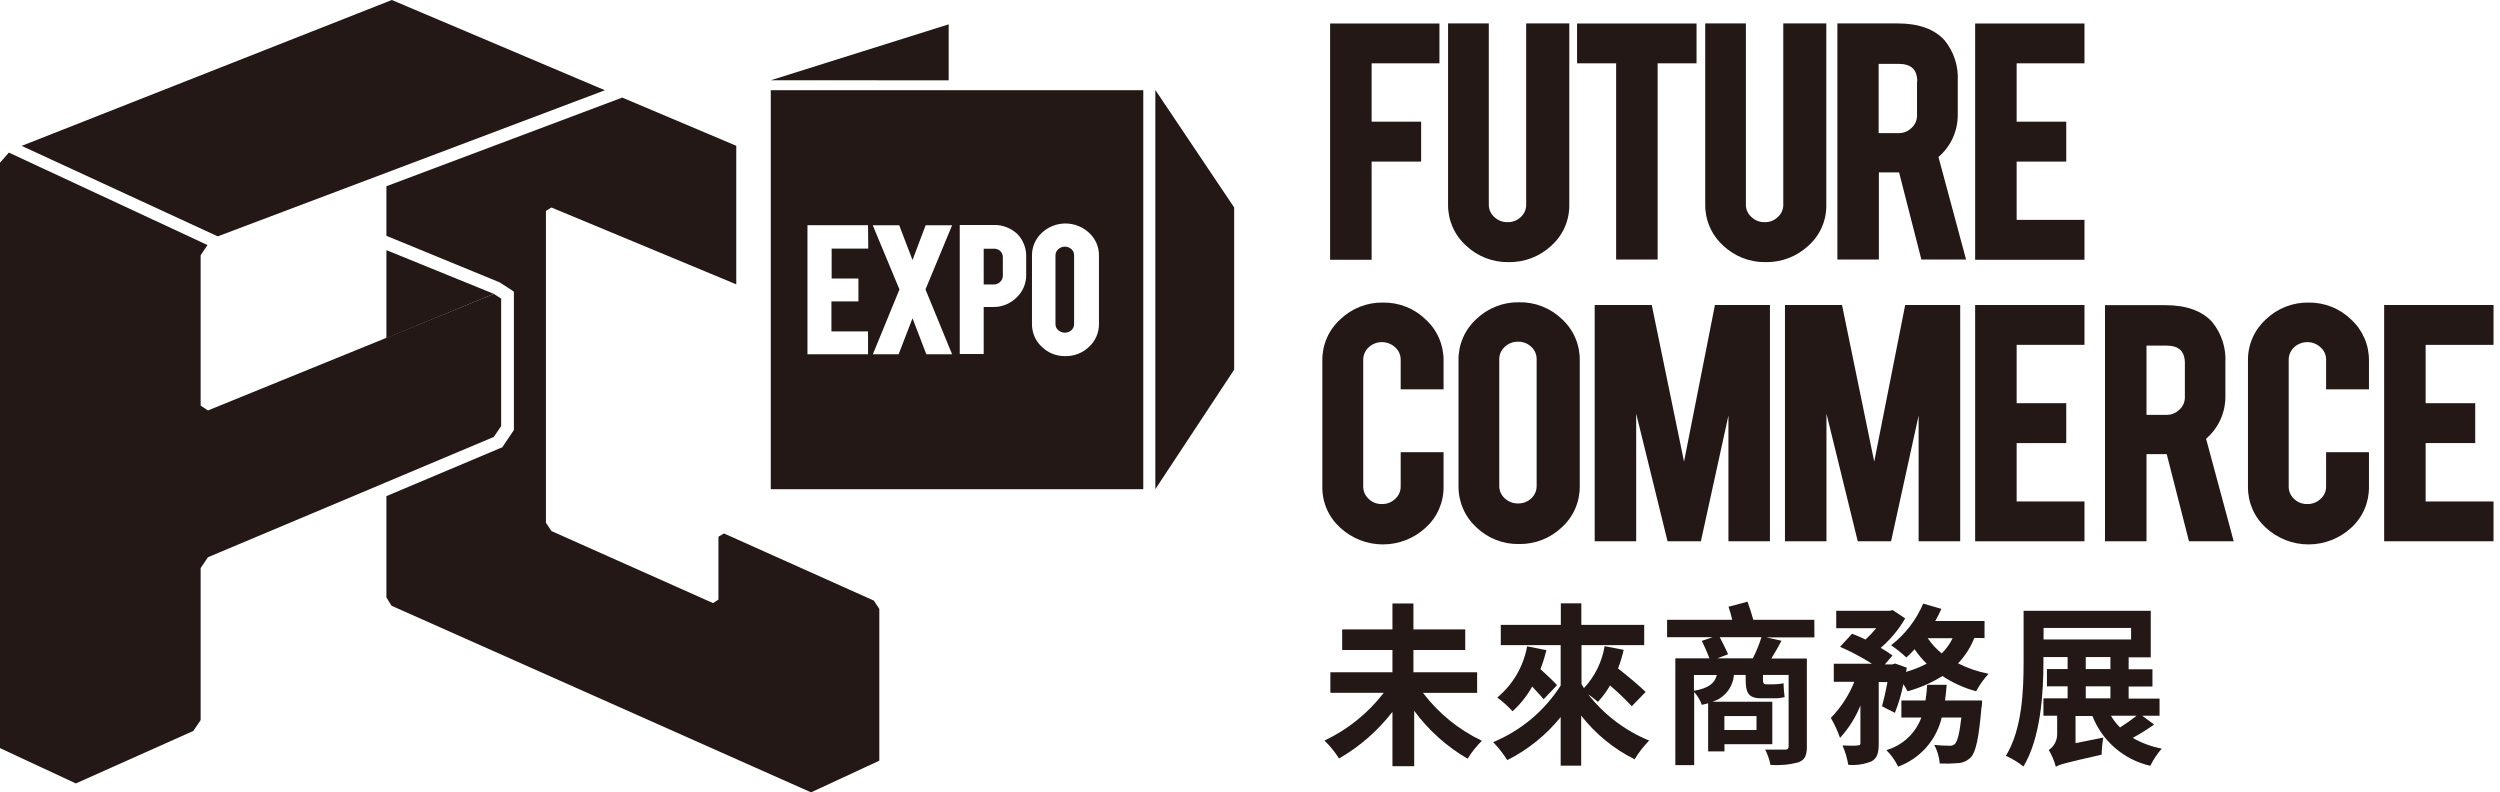 <svg width="183" height="58" viewBox="0 0 183 58" fill="none" xmlns="http://www.w3.org/2000/svg">
<g clip-path="url(#clip0_77_705)">
<path d="M28.285 18.311V24.75L36.148 21.511L28.285 18.311Z" fill="#231815"/>
<path d="M44.279 6.606L28.682 0L1.586 10.678L15.938 17.301L44.279 6.606Z" fill="#231815"/>
<path d="M36.148 31.982L36.684 31.189V21.858L36.148 21.511L28.285 24.728L15.223 30.044L14.687 29.692V18.686L15.19 17.937L0.648 11.169L0 11.912V54.761L5.551 57.347L14.151 53.505L14.687 52.712V41.582L15.223 40.789L28.285 35.294L36.148 31.982Z" fill="#231815"/>
<path d="M45.547 7.143L28.285 13.632V17.262L36.505 20.64L36.584 20.674L36.662 20.724L37.198 21.07L37.617 21.349V21.858V31.189V31.474L37.46 31.714L36.924 32.507L36.768 32.742L36.511 32.848L28.285 36.316V43.732L28.659 44.34L59.368 58L64.366 55.682V44.575L63.97 43.966L52.991 39.047L52.589 39.292V43.894L52.192 44.145L40.364 38.873L39.962 38.265V15.441L40.364 15.19L53.895 20.813V10.672L45.547 7.143Z" fill="#231815"/>
<path d="M56.42 5.875L69.443 1.781V5.88L56.42 5.875Z" fill="#231815"/>
<path d="M90.34 27.062L84.571 35.807V6.59L90.34 15.184V27.062Z" fill="#231815"/>
<path d="M78.434 18.239C78.495 18.296 78.543 18.365 78.576 18.442C78.609 18.519 78.625 18.602 78.624 18.686V23.712C78.625 23.796 78.609 23.88 78.576 23.958C78.544 24.036 78.495 24.106 78.434 24.164C78.302 24.286 78.128 24.354 77.948 24.354C77.768 24.354 77.594 24.286 77.462 24.164C77.397 24.11 77.345 24.041 77.31 23.964C77.275 23.886 77.258 23.802 77.261 23.717V18.691C77.26 18.607 77.278 18.523 77.313 18.446C77.347 18.369 77.398 18.3 77.462 18.244C77.594 18.122 77.768 18.054 77.948 18.054C78.128 18.054 78.302 18.122 78.434 18.244V18.239ZM83.689 6.601V35.807H56.42V6.601H83.689ZM63.54 16.485H59.106V25.934H63.54V24.259H60.86V22.064H62.836V20.389H60.876V18.2H63.557L63.54 16.485ZM67.745 21.187L69.694 16.491H67.756L66.796 19.037L65.824 16.491H63.886L65.841 21.187L63.892 25.934H65.779L66.796 23.298L67.807 25.934H69.694L67.745 21.187ZM75.117 18.825C75.129 18.518 75.08 18.212 74.972 17.925C74.865 17.637 74.701 17.374 74.491 17.15C74.253 16.92 73.971 16.742 73.662 16.625C73.353 16.508 73.023 16.454 72.693 16.468H70.253V25.912H72.006V22.472H72.693C73.01 22.477 73.325 22.419 73.619 22.301C73.914 22.183 74.182 22.008 74.407 21.785C74.636 21.571 74.818 21.311 74.94 21.023C75.062 20.734 75.123 20.423 75.117 20.11V18.825ZM80.444 18.719C80.449 18.405 80.387 18.093 80.263 17.805C80.139 17.516 79.955 17.257 79.724 17.044C79.255 16.604 78.636 16.359 77.993 16.359C77.349 16.359 76.73 16.604 76.261 17.044C76.03 17.257 75.847 17.516 75.722 17.805C75.598 18.093 75.537 18.405 75.541 18.719V23.706C75.536 24.02 75.597 24.331 75.72 24.62C75.843 24.909 76.026 25.168 76.256 25.381C76.484 25.606 76.755 25.782 77.052 25.9C77.349 26.018 77.667 26.075 77.987 26.068C78.632 26.079 79.254 25.834 79.718 25.387C79.95 25.174 80.135 24.916 80.26 24.627C80.385 24.338 80.448 24.026 80.444 23.712V18.719ZM72.727 18.205H72.006V20.824H72.727C72.816 20.827 72.905 20.812 72.989 20.779C73.072 20.747 73.148 20.697 73.212 20.634C73.274 20.577 73.324 20.507 73.357 20.429C73.391 20.351 73.408 20.267 73.408 20.182V18.848C73.412 18.761 73.397 18.674 73.365 18.593C73.334 18.513 73.285 18.439 73.224 18.378C73.157 18.317 73.078 18.27 72.993 18.241C72.907 18.211 72.817 18.199 72.727 18.205Z" fill="#231815"/>
<path d="M100.403 11.828H104.027V8.907H100.403V4.635H105.367V1.72H97.365V19.015H100.403V11.828Z" fill="#231815"/>
<path d="M110.427 19.188C111.588 19.209 112.712 18.776 113.56 17.982C113.98 17.606 114.314 17.144 114.541 16.628C114.767 16.111 114.88 15.552 114.872 14.989V1.714H111.717V14.977C111.72 15.147 111.686 15.316 111.619 15.472C111.552 15.628 111.452 15.768 111.326 15.882C111.197 16.007 111.045 16.105 110.878 16.17C110.711 16.235 110.533 16.266 110.354 16.262C110.174 16.266 109.995 16.234 109.828 16.169C109.66 16.104 109.507 16.006 109.377 15.882C109.25 15.768 109.15 15.628 109.081 15.472C109.013 15.316 108.979 15.148 108.98 14.977V1.714H105.998V14.977C105.992 15.536 106.104 16.09 106.326 16.603C106.548 17.116 106.876 17.576 107.288 17.954C108.13 18.764 109.259 19.207 110.427 19.188Z" fill="#231815"/>
<path d="M118.301 18.998H121.339V4.635H124.187V1.72H115.441V4.635H118.301V18.998Z" fill="#231815"/>
<path d="M129.246 19.188C130.408 19.209 131.531 18.776 132.379 17.982C132.8 17.607 133.135 17.145 133.36 16.628C133.586 16.111 133.697 15.552 133.686 14.989V1.714H130.536V14.977C130.539 15.148 130.505 15.317 130.437 15.473C130.369 15.629 130.267 15.769 130.14 15.882C130.013 16.008 129.862 16.106 129.696 16.171C129.53 16.236 129.352 16.267 129.174 16.262C128.995 16.267 128.816 16.236 128.649 16.17C128.483 16.105 128.33 16.007 128.202 15.882C128.073 15.77 127.97 15.631 127.9 15.475C127.831 15.318 127.797 15.148 127.8 14.977V1.714H124.823V14.977C124.817 15.536 124.929 16.09 125.151 16.603C125.373 17.116 125.701 17.576 126.113 17.954C126.954 18.763 128.08 19.207 129.246 19.188Z" fill="#231815"/>
<path d="M137.534 12.621H139.013L140.644 18.998H143.917L141.895 11.493C142.342 11.11 142.7 10.635 142.944 10.099C143.188 9.564 143.312 8.982 143.308 8.393V5.931C143.37 4.851 143.026 3.787 142.342 2.949C141.605 2.133 140.454 1.714 138.907 1.714H134.496V18.998H137.534V12.621ZM140.326 5.975V8.444C140.329 8.616 140.295 8.786 140.227 8.944C140.158 9.102 140.057 9.244 139.929 9.359C139.803 9.486 139.652 9.586 139.486 9.652C139.32 9.719 139.142 9.75 138.963 9.745H137.517V4.674H138.963C139.901 4.674 140.343 5.087 140.343 5.975H140.326Z" fill="#231815"/>
<path d="M152.584 16.094H147.619V11.828H151.249V8.907H147.619V4.635H152.584V1.72H144.581V19.015H152.584V16.094Z" fill="#231815"/>
<path d="M101.24 22.148C100.072 22.127 98.943 22.571 98.102 23.382C97.684 23.761 97.352 24.224 97.127 24.741C96.902 25.258 96.789 25.817 96.795 26.381V35.64C96.788 36.201 96.901 36.757 97.125 37.271C97.35 37.785 97.681 38.245 98.096 38.622C98.948 39.412 100.067 39.851 101.229 39.851C102.391 39.851 103.51 39.412 104.362 38.622C104.778 38.245 105.11 37.785 105.335 37.271C105.56 36.757 105.674 36.201 105.669 35.64V33.099H102.53V35.612C102.532 35.783 102.497 35.952 102.428 36.108C102.359 36.264 102.256 36.404 102.128 36.517C101.999 36.641 101.847 36.739 101.68 36.804C101.514 36.869 101.336 36.9 101.157 36.896C100.978 36.901 100.799 36.87 100.632 36.805C100.465 36.74 100.313 36.642 100.185 36.517C100.059 36.403 99.958 36.263 99.889 36.107C99.821 35.951 99.787 35.782 99.788 35.612V26.342C99.787 26.17 99.822 26 99.89 25.842C99.958 25.684 100.059 25.543 100.185 25.426C100.449 25.18 100.796 25.043 101.157 25.043C101.517 25.043 101.865 25.18 102.128 25.426C102.257 25.54 102.359 25.68 102.428 25.837C102.497 25.994 102.532 26.165 102.53 26.336V28.497H105.669V26.392C105.674 25.83 105.562 25.274 105.339 24.758C105.116 24.242 104.787 23.779 104.373 23.399C103.96 22.994 103.47 22.674 102.932 22.459C102.394 22.245 101.819 22.139 101.24 22.148Z" fill="#231815"/>
<path d="M111.192 22.126C110.03 22.108 108.908 22.55 108.07 23.354C107.653 23.733 107.32 24.197 107.095 24.713C106.87 25.23 106.757 25.789 106.763 26.353V35.595C106.758 36.157 106.87 36.714 107.094 37.229C107.317 37.745 107.646 38.208 108.059 38.589C108.474 38.991 108.964 39.307 109.502 39.519C110.04 39.731 110.614 39.834 111.192 39.823C112.359 39.842 113.487 39.401 114.33 38.594C114.748 38.215 115.08 37.752 115.305 37.235C115.53 36.718 115.643 36.159 115.637 35.595V26.353C115.643 25.791 115.53 25.233 115.305 24.718C115.081 24.202 114.751 23.739 114.336 23.36C113.919 22.957 113.427 22.641 112.887 22.429C112.348 22.217 111.771 22.114 111.192 22.126ZM109.746 26.297C109.744 26.126 109.779 25.957 109.848 25.801C109.917 25.645 110.02 25.506 110.148 25.392C110.277 25.268 110.431 25.17 110.598 25.105C110.766 25.04 110.945 25.008 111.125 25.013C111.303 25.008 111.48 25.04 111.646 25.105C111.812 25.17 111.964 25.268 112.091 25.392C112.217 25.507 112.317 25.647 112.384 25.803C112.451 25.959 112.485 26.127 112.482 26.297V35.567C112.484 35.738 112.451 35.907 112.383 36.064C112.316 36.221 112.216 36.362 112.091 36.478C111.963 36.6 111.811 36.697 111.645 36.761C111.479 36.825 111.303 36.856 111.125 36.852C110.763 36.86 110.412 36.726 110.148 36.478C110.02 36.363 109.918 36.223 109.848 36.066C109.779 35.909 109.744 35.739 109.746 35.567V26.297Z" fill="#231815"/>
<path d="M123.271 33.791L120.909 22.327H116.731V39.622H119.769V30.279L122.065 39.622H124.505L126.521 30.419V39.622H129.559V22.327H125.533L123.271 33.791Z" fill="#231815"/>
<path d="M137.193 33.791L134.836 22.327H130.659V39.622H133.697V30.279L135.987 39.622H138.427L140.443 30.419V39.622H143.487V22.327H139.46L137.193 33.791Z" fill="#231815"/>
<path d="M144.581 39.622H152.584V36.707H147.619V32.434H151.249V29.514H147.619V25.242H152.584V22.327H144.581V39.622Z" fill="#231815"/>
<path d="M162.898 29.011V26.554C162.961 25.474 162.616 24.41 161.932 23.572C161.195 22.756 160.045 22.338 158.498 22.338H154.086V39.621H157.124V33.244H158.604L160.234 39.621H163.507L161.485 32.116C161.933 31.732 162.291 31.256 162.535 30.72C162.779 30.183 162.903 29.6 162.898 29.011ZM159.933 26.593V29.067C159.936 29.239 159.902 29.41 159.834 29.568C159.765 29.726 159.664 29.867 159.536 29.983C159.409 30.109 159.259 30.208 159.093 30.274C158.927 30.34 158.749 30.372 158.57 30.368H157.124V25.297H158.57C159.497 25.297 159.933 25.711 159.933 26.593Z" fill="#231815"/>
<path d="M168.996 22.148C167.828 22.127 166.699 22.571 165.858 23.382C165.44 23.761 165.108 24.224 164.883 24.741C164.657 25.258 164.544 25.817 164.551 26.381V35.64C164.546 36.201 164.659 36.756 164.883 37.27C165.107 37.784 165.438 38.245 165.852 38.622C166.704 39.412 167.823 39.851 168.985 39.851C170.147 39.851 171.266 39.412 172.118 38.622C172.531 38.244 172.86 37.783 173.082 37.269C173.304 36.755 173.415 36.2 173.408 35.64V33.099H170.27V35.612C170.273 35.783 170.239 35.953 170.169 36.109C170.1 36.265 169.997 36.405 169.867 36.517C169.739 36.641 169.586 36.739 169.42 36.804C169.253 36.869 169.075 36.9 168.896 36.896C168.717 36.901 168.538 36.87 168.371 36.805C168.205 36.74 168.052 36.642 167.924 36.517C167.798 36.402 167.698 36.263 167.631 36.106C167.564 35.95 167.53 35.782 167.533 35.612V26.342C167.531 26.17 167.564 26 167.632 25.843C167.699 25.685 167.799 25.543 167.924 25.426C168.188 25.18 168.535 25.043 168.896 25.043C169.256 25.043 169.604 25.18 169.867 25.426C169.997 25.539 170.1 25.679 170.169 25.837C170.239 25.994 170.273 26.164 170.27 26.336V28.497H173.408V26.392C173.413 25.831 173.301 25.275 173.079 24.759C172.857 24.244 172.529 23.78 172.118 23.399C171.284 22.585 170.161 22.135 168.996 22.148Z" fill="#231815"/>
<path d="M182.528 25.242V22.327H174.52V39.622H182.528V36.707H177.557V32.434H181.187V29.514H177.557V25.242H182.528Z" fill="#231815"/>
<path d="M104.161 50.718C105.299 52.213 106.777 53.416 108.472 54.225C108.075 54.62 107.724 55.061 107.428 55.537C105.899 54.648 104.568 53.454 103.519 52.03V56.084H101.927V52.108C100.859 53.489 99.531 54.649 98.018 55.52C97.714 55.044 97.356 54.603 96.952 54.208C98.656 53.406 100.144 52.207 101.291 50.712H97.382V49.21H101.927V47.579H98.247V46.072H101.927V44.173H103.463V46.072H107.255V47.579H103.463V49.21H108.126V50.718H104.161Z" fill="#231815"/>
<path d="M119.446 51.695C118.946 51.156 118.412 50.649 117.849 50.176C117.606 50.612 117.309 51.015 116.966 51.377C116.741 51.175 116.502 50.988 116.251 50.819C117.418 52.32 118.959 53.489 120.719 54.208C120.312 54.624 119.955 55.085 119.652 55.582C118.128 54.819 116.792 53.726 115.743 52.382V56.046H114.241V52.488C113.179 53.806 111.846 54.88 110.332 55.638C110.034 55.166 109.688 54.726 109.299 54.325C111.331 53.481 113.055 52.035 114.241 50.182V47.222H109.857V45.742H114.252V44.162H115.754V45.742H120.356V47.222H115.766V50.076L115.944 50.372C116.74 49.519 117.267 48.451 117.458 47.3L118.854 47.568C118.746 48.031 118.608 48.486 118.441 48.931C119.155 49.489 120.004 50.204 120.462 50.651L119.446 51.695ZM113.197 47.591C113.08 48.063 112.935 48.527 112.761 48.981C113.208 49.389 113.694 49.836 113.973 50.154L112.99 51.187C112.8 50.93 112.482 50.629 112.158 50.255C111.78 50.933 111.294 51.544 110.717 52.064C110.379 51.693 110.005 51.356 109.6 51.059C110.748 50.106 111.521 48.779 111.784 47.312L113.197 47.591Z" fill="#231815"/>
<path d="M132.815 46.658H129.291L130.408 46.904C130.168 47.362 129.9 47.808 129.66 48.205H132.262V54.655C132.262 55.325 132.106 55.621 131.653 55.8C130.984 55.979 130.289 56.044 129.598 55.99C129.523 55.601 129.393 55.225 129.213 54.873C129.771 54.873 130.48 54.873 130.665 54.873C130.849 54.873 130.927 54.806 130.927 54.616V49.406H129.051V49.735C129.051 49.975 129.079 50.092 129.285 50.092H129.849C130.086 50.092 130.322 50.066 130.553 50.014C130.562 50.352 130.59 50.69 130.637 51.025C130.387 51.091 130.13 51.121 129.872 51.114H128.9C127.923 51.114 127.783 50.629 127.783 49.724V49.406H126.923C126.888 49.852 126.719 50.279 126.438 50.628C126.157 50.978 125.777 51.235 125.348 51.366H129.732V54.476H126.231V55.001H125.036V51.483L124.572 51.595C124.448 51.247 124.259 50.927 124.014 50.651V56.006H122.634V48.188H125.131C124.966 47.753 124.78 47.326 124.572 46.909L125.371 46.641H122.031V45.368H126.8C126.728 45.038 126.622 44.703 126.527 44.413L127.917 44.044C128.062 44.452 128.23 44.949 128.342 45.368H132.809L132.815 46.658ZM123.997 50.567C125.114 50.366 125.51 50.009 125.672 49.411H123.997V50.567ZM128.308 48.188C128.562 47.691 128.773 47.174 128.939 46.641H125.885C126.102 47.066 126.359 47.563 126.493 47.892L125.717 48.188H128.308ZM126.225 52.416V53.438H128.576V52.416H126.225Z" fill="#231815"/>
<path d="M144.52 46.697C144.248 47.388 143.844 48.02 143.33 48.557C144.036 48.914 144.788 49.172 145.564 49.322C145.207 49.707 144.901 50.137 144.654 50.601C143.776 50.365 142.942 49.987 142.186 49.484C141.393 49.981 140.531 50.357 139.628 50.601C139.542 50.42 139.441 50.246 139.326 50.081C139.182 50.798 138.975 51.501 138.707 52.181L137.763 51.701C137.897 51.226 138.042 50.584 138.165 49.925H137.523V54.426C137.523 55.113 137.411 55.498 137.003 55.727C136.463 55.949 135.876 56.037 135.294 55.984C135.213 55.495 135.071 55.019 134.87 54.566C135.328 54.593 135.814 54.593 135.987 54.566C136.16 54.538 136.182 54.526 136.182 54.387V51.645C135.83 52.517 135.325 53.318 134.691 54.013C134.513 53.505 134.287 53.015 134.016 52.55C134.757 51.791 135.342 50.893 135.736 49.908H134.233V48.585H137.026C136.281 48.111 135.501 47.697 134.691 47.345L135.574 46.39C135.875 46.507 136.216 46.647 136.557 46.814C136.837 46.555 137.1 46.277 137.344 45.982H134.412V44.709H138.321L138.545 44.659L139.46 45.267C138.988 46.082 138.382 46.81 137.668 47.423C138.009 47.618 138.299 47.808 138.528 47.981L137.969 48.635H138.528L138.718 48.568L139.578 48.875L139.522 49.182C140.045 49.033 140.552 48.833 141.035 48.585C140.705 48.261 140.408 47.905 140.147 47.524C139.961 47.738 139.759 47.94 139.544 48.127C139.197 47.799 138.823 47.5 138.427 47.233C139.458 46.434 140.267 45.384 140.778 44.184L142.107 44.569C141.977 44.874 141.827 45.171 141.661 45.457H145.268V46.708L144.52 46.697ZM143.638 51.276H145.09C145.09 51.276 145.09 51.673 145.039 51.835C144.849 54.041 144.632 55.023 144.28 55.42C144.035 55.678 143.702 55.836 143.347 55.861C142.896 55.898 142.443 55.908 141.99 55.889C141.951 55.412 141.814 54.948 141.588 54.526C141.959 54.567 142.332 54.587 142.705 54.588C142.778 54.596 142.852 54.587 142.922 54.563C142.991 54.539 143.055 54.5 143.107 54.448C143.275 54.27 143.437 53.722 143.571 52.522H142.135C141.942 53.339 141.549 54.095 140.992 54.723C140.434 55.35 139.73 55.83 138.941 56.118C138.727 55.667 138.436 55.258 138.081 54.906C138.666 54.738 139.202 54.435 139.648 54.02C140.093 53.606 140.435 53.093 140.644 52.522H139.181V51.276H140.946C141.007 50.895 141.048 50.511 141.069 50.126H142.498C142.465 50.522 142.426 50.902 142.376 51.276H143.626H143.638ZM141.108 46.714C141.393 47.135 141.739 47.512 142.135 47.831C142.464 47.507 142.734 47.129 142.934 46.714H141.108Z" fill="#231815"/>
<path d="M157.682 53.035C157.18 53.391 156.658 53.717 156.118 54.013C156.775 54.394 157.493 54.659 158.241 54.794C157.907 55.176 157.625 55.601 157.403 56.057C156.453 55.84 155.57 55.395 154.831 54.759C154.093 54.123 153.52 53.317 153.164 52.41H151.93V54.398L153.963 53.99C153.889 54.403 153.848 54.822 153.84 55.241C151.176 55.85 150.752 55.956 150.489 56.129C150.373 55.698 150.199 55.284 149.97 54.901C150.164 54.771 150.322 54.594 150.429 54.388C150.536 54.181 150.59 53.95 150.584 53.717V52.393H149.579V51.12H151.349V50.238H149.836V48.975H151.349V48.099H149.579V48.484C149.579 50.718 149.384 54.013 148.116 56.107C147.721 55.795 147.29 55.532 146.832 55.325C148.032 53.365 148.127 50.511 148.127 48.484V44.709H157.436V48.115H155.817V48.992H157.559V50.254H155.817V51.137H158.079V52.393H156.811L157.682 53.035ZM149.59 46.809H155.996V45.965H149.59V46.809ZM152.678 48.975H154.482V48.099H152.678V48.975ZM152.678 51.12H154.482V50.238H152.678V51.12ZM154.521 52.393C154.703 52.707 154.926 52.995 155.186 53.248C155.605 52.985 156.01 52.7 156.398 52.393H154.521Z" fill="#231815"/>
</g>
<defs>
<clipPath id="clip0_77_705">
<rect width="182.527" height="58" fill="white"/>
</clipPath>
</defs>
</svg>
